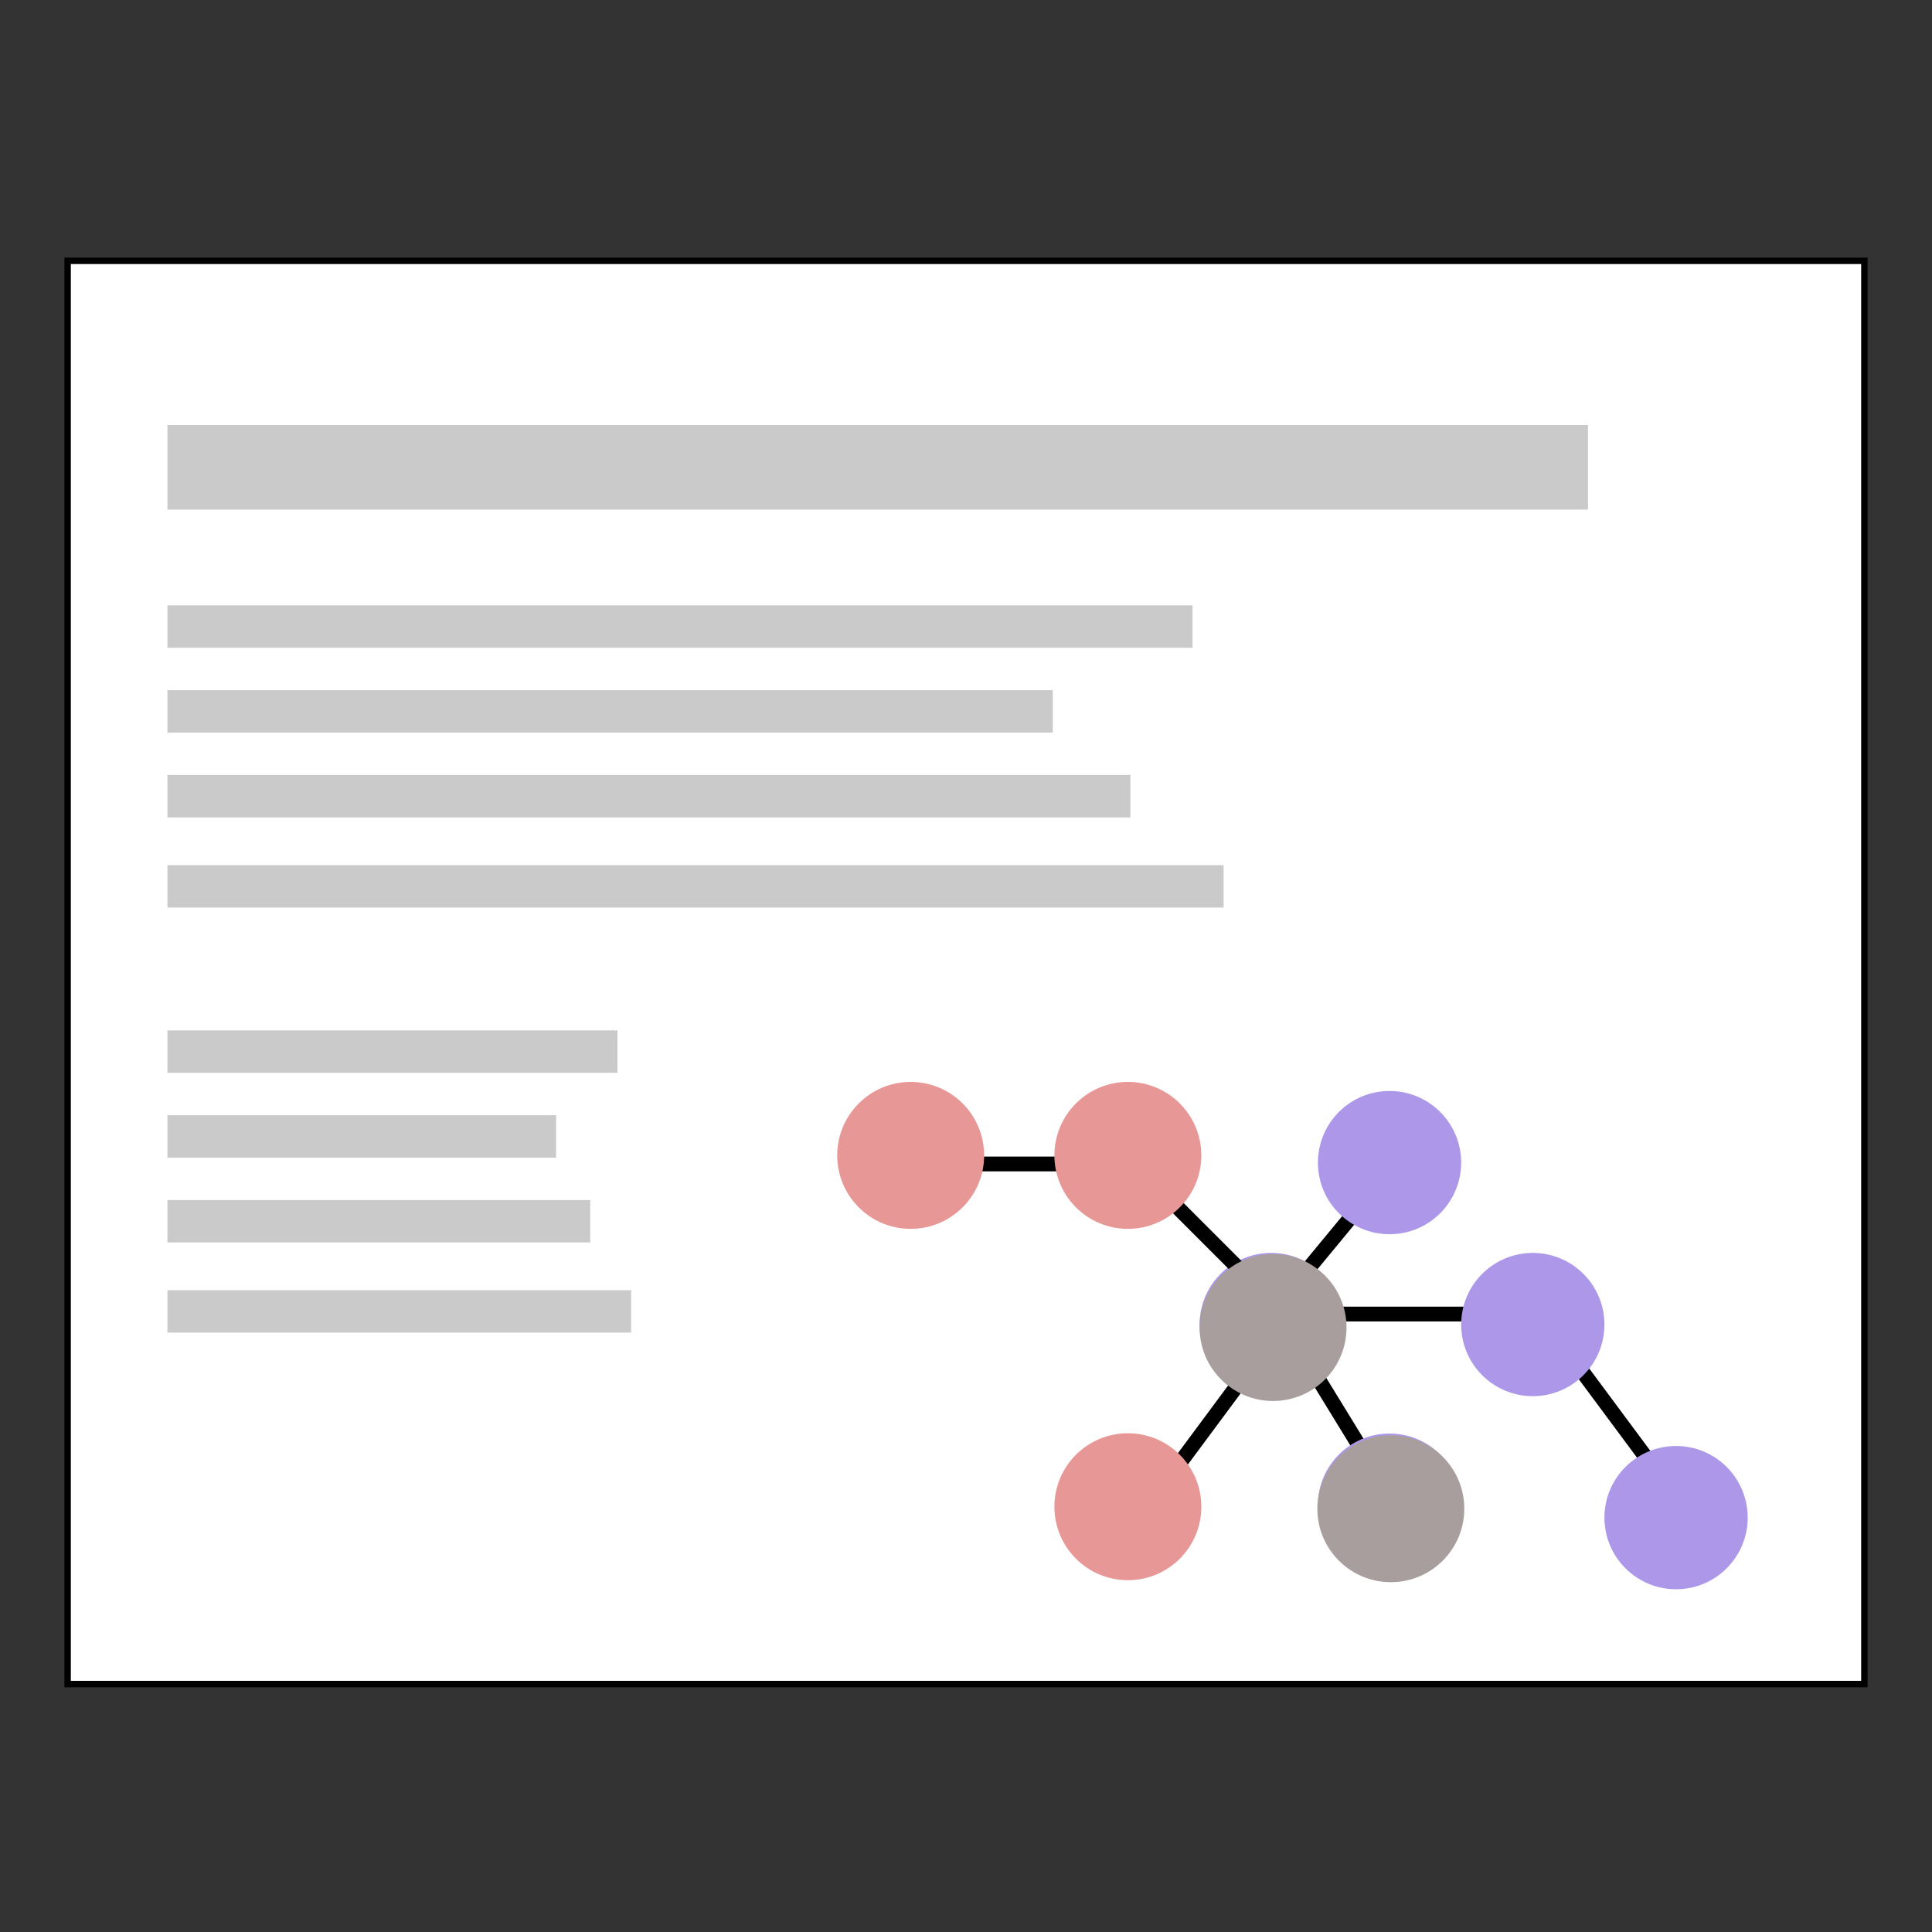 <svg width="150" height="150" viewBox="0 0 150 150" fill="none" xmlns="http://www.w3.org/2000/svg">
<rect x="0" y="0" width="150" height="150" fill="#333333" stroke="none"/>
<rect x="5.25" y="20.25" width="139.5" height="110.5" fill="white" stroke="black" stroke-width="0.5"/>
<line y1="-0.573" x2="14.426" y2="-0.573" transform="matrix(0.637 -0.771 0.771 0.637 98.938 102.596)" stroke="black" stroke-width="1.147"/>
<line y1="-0.573" x2="17.582" y2="-0.573" transform="matrix(0.523 0.853 -0.853 0.523 98.938 102.596)" stroke="black" stroke-width="1.147"/>
<line x1="98.938" y1="102.022" x2="119.248" y2="102.022" stroke="black" stroke-width="1.147"/>
<line y1="-0.573" x2="18.666" y2="-0.573" transform="matrix(0.596 0.803 -0.803 0.596 119.248 102.596)" stroke="black" stroke-width="1.147"/>
<circle cx="98.696" cy="102.837" r="5.561" fill="#AC97E8"/>
<circle cx="107.884" cy="90.264" r="5.561" fill="#AC97E8"/>
<circle cx="107.884" cy="116.861" r="5.561" fill="#AC97E8"/>
<circle cx="119.006" cy="102.837" r="5.561" fill="#AC97E8"/>
<circle cx="130.129" cy="117.828" r="5.561" fill="#AC97E8"/>
<line x1="70.952" y1="90.37" x2="87.815" y2="90.37" stroke="black" stroke-width="1.147"/>
<line x1="99.683" y1="102.693" x2="88.275" y2="118.068" stroke="black" stroke-width="1.147"/>
<line x1="88.22" y1="90.538" x2="99.627" y2="101.946" stroke="black" stroke-width="1.147"/>
<circle cx="70.704" cy="89.704" r="5.704" fill="#E89797"/>
<circle cx="87.567" cy="89.704" r="5.704" fill="#E89797"/>
<circle cx="87.567" cy="116.982" r="5.704" fill="#E89797"/>
<circle cx="98.839" cy="103.068" r="5.704" fill="#A99E9E"/>
<circle cx="107.983" cy="117.136" r="5.704" fill="#A99E9E"/>
<rect x="13" y="33" width="110.29" height="6.565" fill="#CACACA"/>
<rect x="13" y="47" width="79.588" height="3.293" fill="#CACACA"/>
<path d="M13 53.586H81.735V56.879H13V53.586Z" fill="#CACACA"/>
<path d="M13 60.172H87.765V63.464H13V60.172Z" fill="#CACACA"/>
<path d="M13 67.169H95V70.462H13V67.169Z" fill="#CACACA"/>
<rect x="13" y="80" width="34.941" height="3.293" fill="#CACACA"/>
<path d="M13 86.586H43.176V89.879H13V86.586Z" fill="#CACACA"/>
<path d="M13 93.171H45.824V96.464H13V93.171Z" fill="#CACACA"/>
<path d="M13 100.169H49V103.462H13V100.169Z" fill="#CACACA"/>
</svg>
